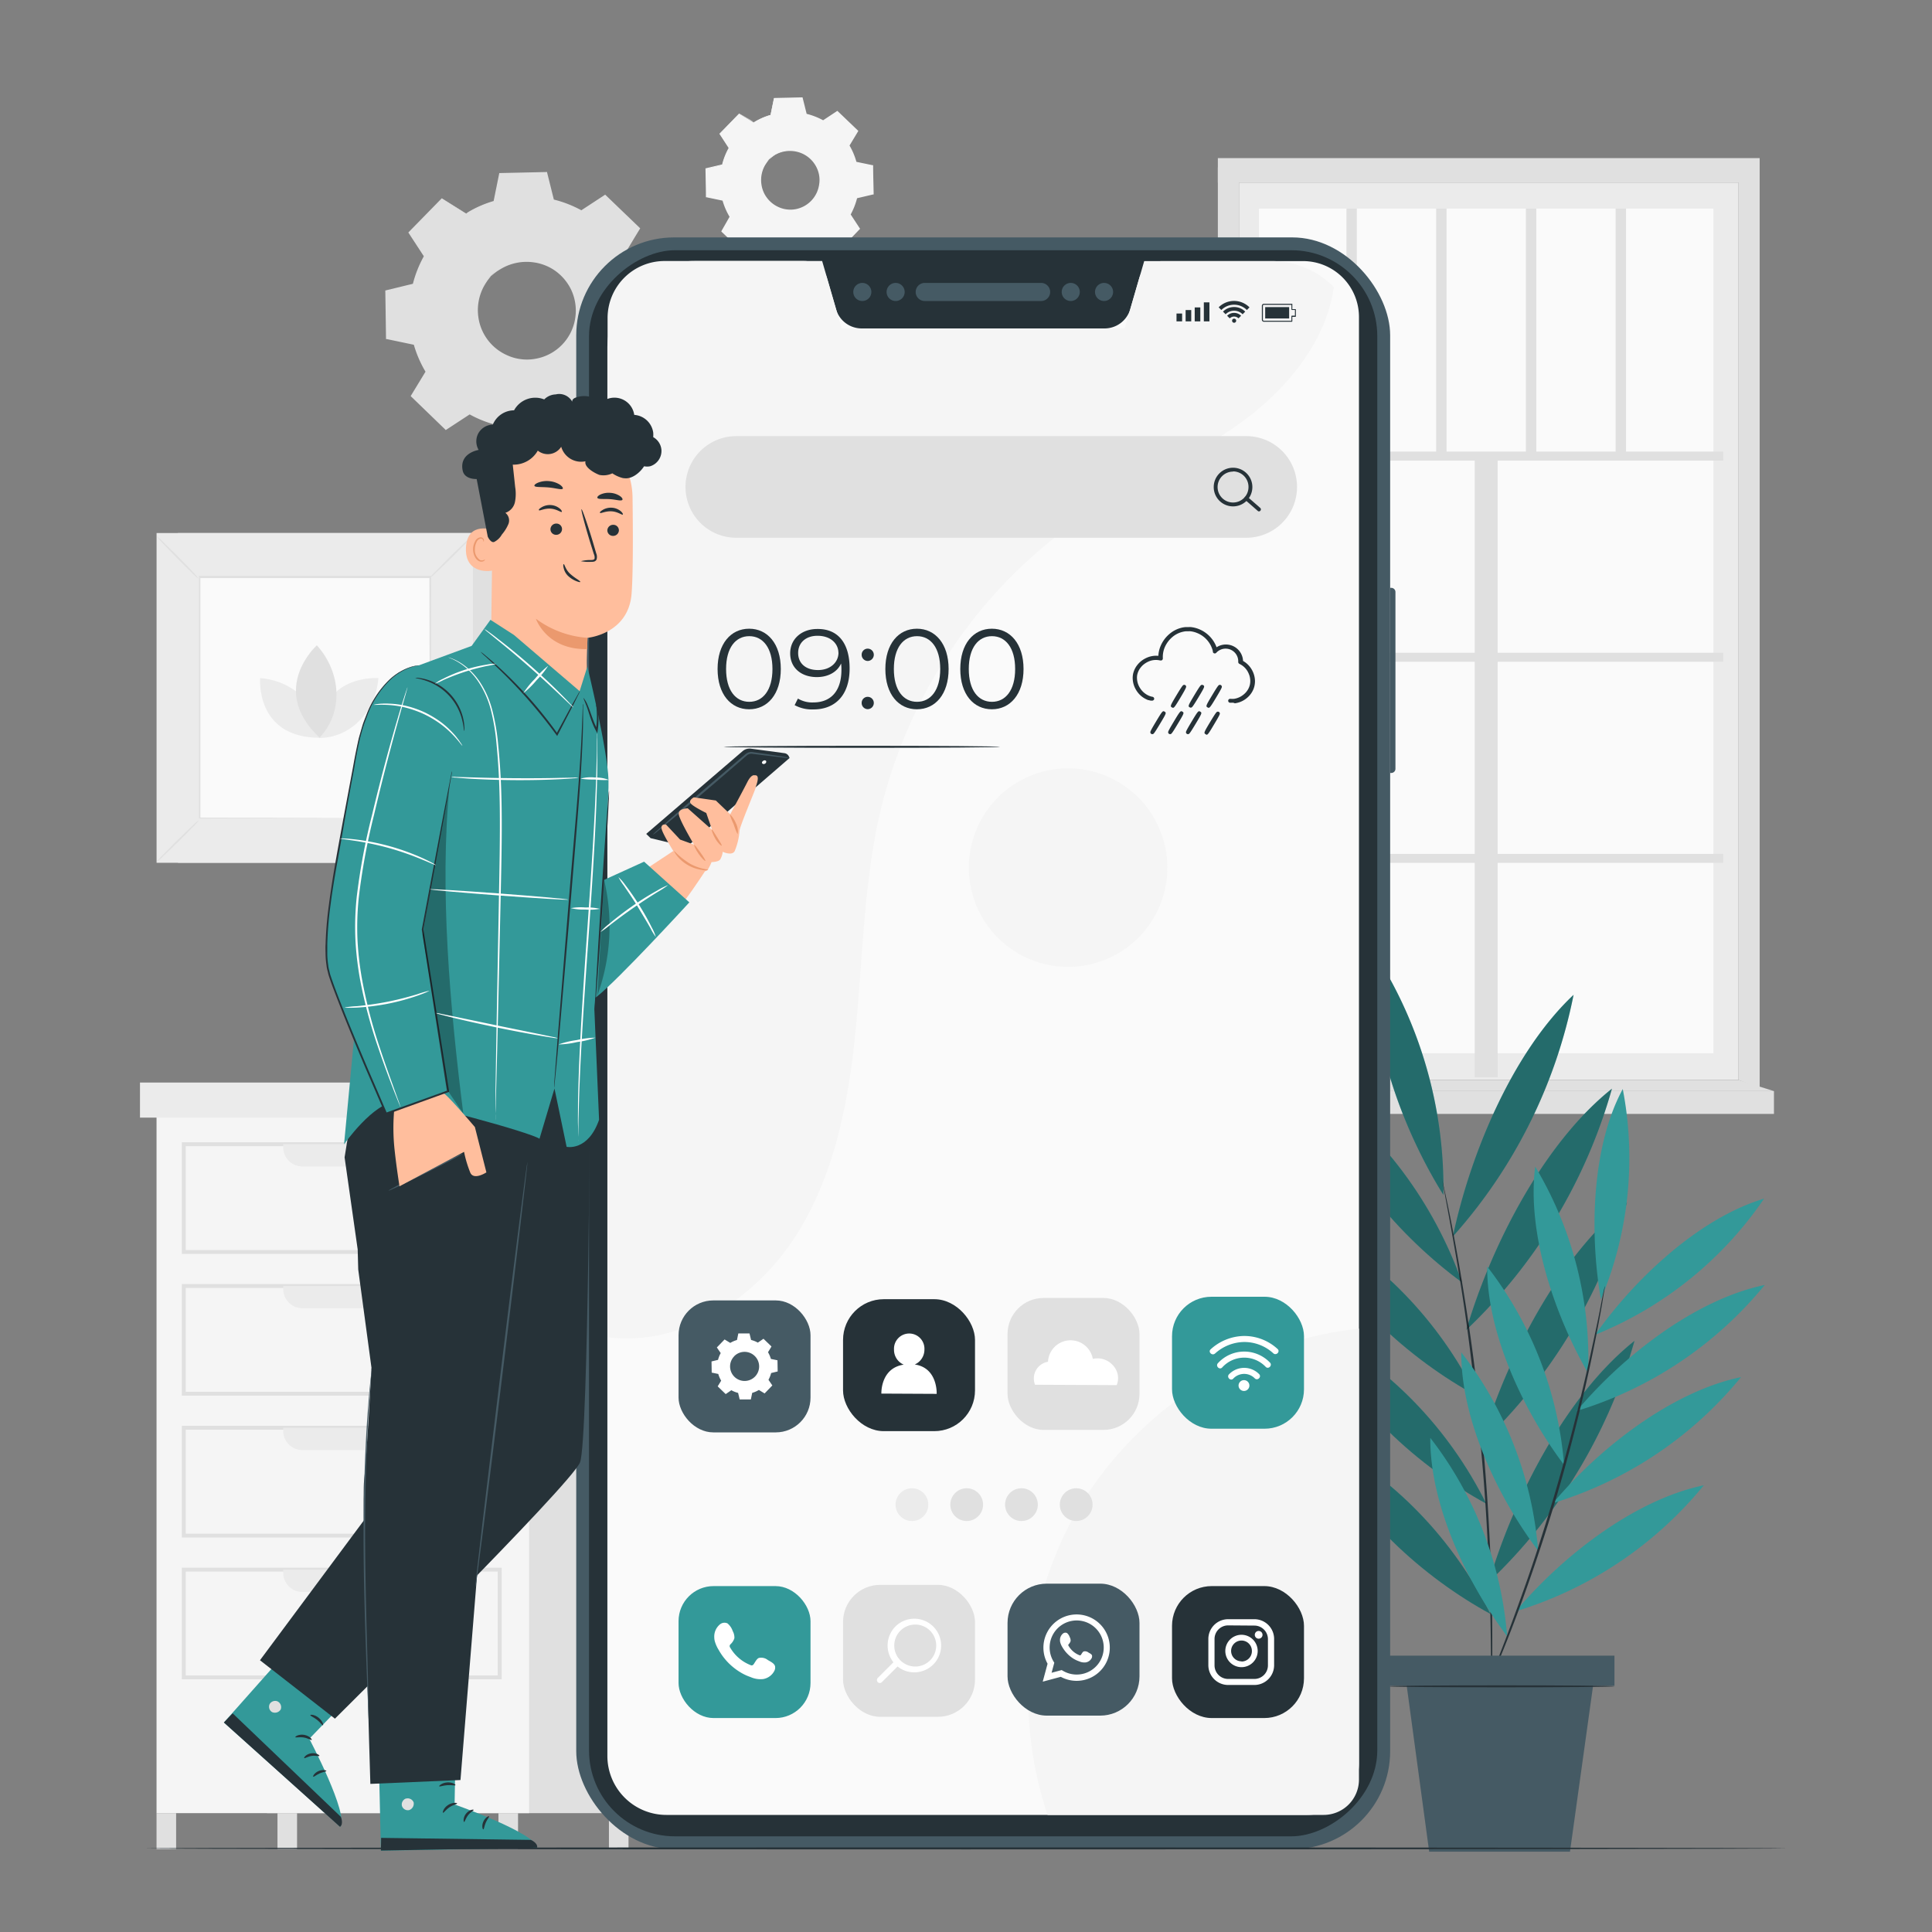 <svg xmlns="http://www.w3.org/2000/svg" viewBox="0 0 500 500"><rect x="0" y="0" width="500" height="500" fill="#808080" stroke="none"/><g id="freepik--background-complete--inject-13"><rect x="69.12" y="286.98" width="96.42" height="182.26" style="fill:#e0e0e0"></rect><rect x="40.51" y="286.98" width="96.42" height="182.26" style="fill:#f5f5f5"></rect><path d="M129.83,324.5H47.06V295.61h82.77Zm-81.75-1h80.73V296.62H48.08Z" style="fill:#e0e0e0"></path><path d="M73.3,296.11h31.41a0,0,0,0,1,0,0v.81a4.95,4.95,0,0,1-4.95,4.95H78.25a4.95,4.95,0,0,1-4.95-4.95v-.81A0,0,0,0,1,73.3,296.11Z" style="fill:#ebebeb"></path><path d="M129.83,361.2H47.06V332.3h82.77Zm-81.75-1h80.73V333.32H48.08Z" style="fill:#e0e0e0"></path><path d="M73.3,332.81h31.41a0,0,0,0,1,0,0v.81a4.95,4.95,0,0,1-4.95,4.95H78.25a4.95,4.95,0,0,1-4.95-4.95v-.81A0,0,0,0,1,73.3,332.81Z" style="fill:#ebebeb"></path><path d="M129.83,397.9H47.06V369h82.77Zm-81.75-1h80.73V370H48.08Z" style="fill:#e0e0e0"></path><path d="M73.3,369.51h31.41a0,0,0,0,1,0,0v.81a4.95,4.95,0,0,1-4.95,4.95H78.25a4.95,4.95,0,0,1-4.95-4.95v-.81A0,0,0,0,1,73.3,369.51Z" style="fill:#ebebeb"></path><path d="M129.83,434.6H47.06V405.7h82.77Zm-81.75-1h80.73V406.72H48.08Z" style="fill:#e0e0e0"></path><path d="M73.3,406.21h31.41a0,0,0,0,1,0,0V407A4.95,4.95,0,0,1,99.76,412H78.25A4.95,4.95,0,0,1,73.3,407v-.81A0,0,0,0,1,73.3,406.21Z" style="fill:#ebebeb"></path><rect x="36.23" y="280.16" width="104.73" height="9.08" style="fill:#ebebeb"></rect><rect x="140.96" y="280.16" width="31.49" height="9.08" style="fill:#e0e0e0"></rect><rect x="40.51" y="469.24" width="5.07" height="9.31" style="fill:#e0e0e0"></rect><rect x="71.81" y="469.24" width="5.07" height="9.31" style="fill:#e0e0e0"></rect><rect x="129" y="469.24" width="5.07" height="9.31" style="fill:#e0e0e0"></rect><rect x="157.59" y="469.24" width="5.07" height="9.31" style="fill:#e0e0e0"></rect><polygon points="129.78 255.92 139.54 280.89 133.47 280.86 128.61 265.52 129.78 255.92" style="fill:#e0e0e0"></polygon><polygon points="96.45 232.85 93.09 280.69 127.73 281.41 131.63 232.85 96.45 232.85" style="fill:#ebebeb"></polygon><polygon points="99.91 236.7 97.12 276.52 122.87 277.73 126.47 236.47 99.91 236.7" style="fill:#fafafa"></polygon><polygon points="105.56 242.33 103.47 270.32 117.68 270.32 120.19 242.33 105.56 242.33" style="fill:#e0e0e0"></polygon><rect x="320.65" y="47.25" width="129.28" height="232.25" style="fill:#ebebeb"></rect><rect x="325.81" y="53.99" width="117.62" height="218.59" style="fill:#fafafa"></rect><polygon points="455.4 281.59 449.93 279.5 449.93 43.31 455.4 43.31 455.4 281.59" style="fill:#e0e0e0"></polygon><rect x="325.81" y="116.87" width="120.17" height="2.33" style="fill:#e0e0e0"></rect><rect x="325.81" y="168.93" width="120.17" height="2.33" style="fill:#e0e0e0"></rect><rect x="325.81" y="220.98" width="120.17" height="2.33" style="fill:#e0e0e0"></rect><rect x="304.25" y="195.44" width="160.74" height="5.94" transform="translate(186.21 583.03) rotate(-90)" style="fill:#e0e0e0"></rect><rect x="348.46" y="53.99" width="2.69" height="64.05" style="fill:#e0e0e0"></rect><rect x="371.68" y="53.99" width="2.69" height="64.05" style="fill:#e0e0e0"></rect><rect x="394.9" y="53.99" width="2.69" height="64.05" style="fill:#e0e0e0"></rect><rect x="418.12" y="53.99" width="2.69" height="64.05" style="fill:#e0e0e0"></rect><rect x="315.18" y="43.31" width="5.47" height="237.62" style="fill:#e0e0e0"></rect><rect x="315.18" y="40.92" width="140.22" height="6.34" style="fill:#e0e0e0"></rect><rect x="311.3" y="282.38" width="147.8" height="5.9" style="fill:#e0e0e0"></rect><polygon points="449.93 279.5 459.1 282.38 311.3 282.38 320.65 279.5 449.93 279.5" style="fill:#e0e0e0"></polygon><path d="M120.63,55.28a29.46,29.46,0,0,1,7.23-3.14L129.35,45l12.1-.21,1.74,7.11a29.33,29.33,0,0,1,7.34,2.88l6.12-4,8.7,8.4-3.79,6.25a30.12,30.12,0,0,1,3.15,7.24l7.16,1.49.21,12.1L165,88a30.06,30.06,0,0,1-2.89,7.34l4,6.12-8.4,8.7-6.25-3.79a29.53,29.53,0,0,1-7.24,3.14l-1.49,7.17-12.1.21-1.74-7.11a29.63,29.63,0,0,1-7.34-2.88l-6.11,4-8.71-8.4,3.79-6.25A29.69,29.69,0,0,1,107.36,89l-7.16-1.49L100,75.39l7.11-1.74A29.51,29.51,0,0,1,110,66.31l-4-6.11,8.4-8.71,6.26,3.79Zm6.44,16.12a13,13,0,1,0,18.36-.32A13,13,0,0,0,127.07,71.4Z" style="fill:#e0e0e0"></path><path d="M127.07,71.4a9.73,9.73,0,0,1,2.42-2.12,13,13,0,0,1,8.47-2,13.12,13.12,0,0,1,5.76,2,13.3,13.3,0,0,1,4.65,5.24,13.42,13.42,0,0,1,1.26,7.64,13.24,13.24,0,0,1-11,11.35,12.23,12.23,0,0,1-4,.07A12.5,12.5,0,0,1,131,92.57a13.27,13.27,0,0,1-5.41-4.47,13.06,13.06,0,0,1-2.24-5.68,12.84,12.84,0,0,1,1.7-8.53,9.76,9.76,0,0,1,2-2.49c.08.06-.78.85-1.78,2.63a12.92,12.92,0,0,0-1.43,8.31,12.64,12.64,0,0,0,7.41,9.6,11.89,11.89,0,0,0,3.49,1,12,12,0,0,0,3.78-.08A12.57,12.57,0,0,0,148.9,82.11a12.7,12.7,0,0,0-1.14-7.24,12.88,12.88,0,0,0-4.38-5,12.7,12.7,0,0,0-5.48-2,13,13,0,0,0-8.26,1.72C127.9,70.58,127.14,71.47,127.07,71.4Z" style="fill:#e0e0e0"></path><path d="M120.62,55.28l-.4-.21-1.2-.7-4.71-2.78.15,0-8.36,8.76,0-.24,4,6.1.07.11-.06.12a29.29,29.29,0,0,0-2.84,7.29l0,.14-.14,0-7.1,1.76.2-.26c.07,3.81.16,7.85.24,12.1l-.23-.29,7.16,1.48.18,0,.05.18a29.66,29.66,0,0,0,3.13,7.15l.1.17-.1.16L107,102.64l0-.41,8.72,8.39-.43,0,6.11-4,.18-.12.18.11A29.44,29.44,0,0,0,129,109.4l.21.06.05.21c.55,2.22,1.15,4.65,1.75,7.1l-.36-.28,12.1-.21-.36.29,1.49-7.16,0-.22.21-.06a29.91,29.91,0,0,0,7.14-3.1h0l.19-.11.19.11,6.25,3.79-.46.06,8.41-8.7,0,.46-4-6.12-.12-.19.11-.19a29.59,29.59,0,0,0,2.86-7.25l.05-.21.21,0,7.1-1.74-.27.35q-.09-6.2-.2-12.09l.28.32L164.64,73l-.2,0-.05-.19a29.65,29.65,0,0,0-3.1-7.16l-.1-.17.1-.16c1.3-2.15,2.56-4.22,3.8-6.25l0,.38L156.45,51l.35,0-6.12,4-.14.09L150.4,55a29.22,29.22,0,0,0-7.27-2.89l-.14,0,0-.15c-.62-2.58-1.18-4.91-1.71-7.1l.21.16-12.1.16.16-.13c-.61,2.86-1.11,5.2-1.53,7.15l0,.07-.07,0a30.88,30.88,0,0,0-5.53,2.13l-1.3.68-.44.22L121,55c.27-.17.69-.43,1.27-.74A28.79,28.79,0,0,1,127.83,52l-.09.09c.4-2,.87-4.31,1.45-7.17l0-.13h.14l12.1-.27h.17l0,.17c.55,2.2,1.13,4.52,1.77,7.1l-.18-.18a30,30,0,0,1,7.41,2.89h-.27l6.1-4,.19-.13.16.16,8.73,8.39.17.17-.12.21c-1.23,2-2.49,4.11-3.78,6.26v-.33A30.17,30.17,0,0,1,165,72.55l-.26-.24,7.17,1.48.26.06v.27q.1,5.91.22,12.1v.28l-.28.07-7.1,1.75.26-.26a29.8,29.8,0,0,1-2.91,7.43l0-.38,4,6.11.16.25-.2.21-8.4,8.71-.21.21-.25-.15-6.25-3.79h.37a29.89,29.89,0,0,1-7.32,3.18l.27-.28c-.52,2.46-1,4.9-1.5,7.16L143,117h-.29l-12.1.2h-.29l-.07-.29c-.6-2.45-1.19-4.88-1.74-7.1l.27.26a29.76,29.76,0,0,1-7.43-2.93h.37l-6.12,4-.24.16-.19-.2-8.7-8.41-.19-.19.14-.22,3.8-6.25v.33a29.84,29.84,0,0,1-3.17-7.31l.23.21-7.15-1.5-.23,0V87.5q-.09-6.37-.18-12.1v-.22l.2-.05L107,73.41l-.18.18a29.63,29.63,0,0,1,2.94-7.39v.23l-4-6.13-.08-.13.1-.11,8.46-8.65.06-.07.08,0L119,54.25l1.18.76A3.22,3.22,0,0,1,120.62,55.28Z" style="fill:#e0e0e0"></path><path d="M195.09,31.64a17.44,17.44,0,0,1,4.33-1.88l.89-4.29,7.25-.13,1,4.25A17.76,17.76,0,0,1,213,31.32l3.66-2.4,5.21,5L219.6,37.7A18,18,0,0,1,221.48,42l4.28.89.13,7.24-4.25,1.05a17.67,17.67,0,0,1-1.73,4.39l2.4,3.66-5,5.21-3.74-2.27a17.35,17.35,0,0,1-4.34,1.88l-.89,4.29-7.24.13-1-4.25a18,18,0,0,1-4.4-1.73L192,64.92l-5.21-5L189,56.14a17.65,17.65,0,0,1-1.88-4.33l-4.29-.89-.12-7.24,4.25-1a17.67,17.67,0,0,1,1.73-4.39l-2.4-3.66,5-5.21,3.74,2.27ZM199,41.29a7.77,7.77,0,1,0,11-.2A7.76,7.76,0,0,0,199,41.29Z" style="fill:#f5f5f5"></path><path d="M199,41.29A5.78,5.78,0,0,1,200.4,40a7.72,7.72,0,0,1,5.07-1.2A7.82,7.82,0,0,1,208.91,40a8,8,0,0,1,2.79,3.14,7.64,7.64,0,0,1,.71,2.18,7.36,7.36,0,0,1,0,2.39,8,8,0,0,1-6.56,6.8,7.68,7.68,0,0,1-2.39,0,7.41,7.41,0,0,1-2.21-.63,7.94,7.94,0,0,1-4.58-6.08,7.78,7.78,0,0,1,1-5.1A5.7,5.7,0,0,1,199,41.29a18.14,18.14,0,0,0-1.07,1.57,7.78,7.78,0,0,0-.85,5,7.47,7.47,0,0,0,1.33,3.23,7.6,7.6,0,0,0,3.1,2.51,7.06,7.06,0,0,0,2.09.59,7.22,7.22,0,0,0,2.27-.05A7.56,7.56,0,0,0,212,47.7a7.19,7.19,0,0,0,0-2.27,7.26,7.26,0,0,0-.66-2.07,7.59,7.59,0,0,0-5.9-4.23,7.76,7.76,0,0,0-4.94,1A19.07,19.07,0,0,0,199,41.29Z" style="fill:#f5f5f5"></path><path d="M195.09,31.64l-.24-.13-.72-.41-2.82-1.67h.09l-5,5.24v-.14l2.42,3.65,0,.06,0,.07a17.76,17.76,0,0,0-1.7,4.37l0,.08-.09,0-4.25,1,.12-.16q.08,3.42.15,7.25l-.14-.17,4.29.88.11,0,0,.11A17.16,17.16,0,0,0,189.2,56l.06.1-.06.1c-.71,1.16-1.48,2.44-2.27,3.75l0-.25,5.22,5-.26,0,3.66-2.4.1-.07.12.06A17.86,17.86,0,0,0,200.08,64l.13,0,0,.12c.32,1.34.68,2.79,1,4.26l-.21-.17,7.24-.13-.21.18c.28-1.36.58-2.82.89-4.29l0-.13.13,0A17.43,17.43,0,0,0,213.42,62h0l.12-.07.11.07,3.74,2.27-.27,0,5-5.21,0,.27-2.39-3.66-.07-.11.06-.12a17.36,17.36,0,0,0,1.71-4.34l0-.12.13,0,4.25-1-.16.21c0-2.48-.08-4.89-.12-7.25l.16.2-4.28-.9-.12,0,0-.12a17.67,17.67,0,0,0-1.86-4.28l-.06-.1.06-.1,2.28-3.74,0,.23-5.2-5,.21,0-3.67,2.39-.08.05-.08-.05a17.63,17.63,0,0,0-4.36-1.72l-.08,0,0-.08c-.38-1.55-.71-2.94-1-4.26l.13.1-7.24.1.09-.08c-.37,1.71-.67,3.11-.92,4.28v0h0a18.19,18.19,0,0,0-3.31,1.28l-.78.41-.26.13a1.19,1.19,0,0,1,.24-.17c.17-.1.42-.25.77-.44a16.75,16.75,0,0,1,3.3-1.34l-.05,0c.24-1.17.52-2.58.87-4.29v-.08h.08l7.24-.16h.11l0,.1c.33,1.31.68,2.7,1.06,4.25l-.11-.11a18.18,18.18,0,0,1,4.44,1.73h-.16l3.65-2.41.11-.07.1.09,5.22,5,.11.1-.08.13-2.26,3.75v-.2A17.88,17.88,0,0,1,221.67,42l-.15-.14,4.29.89.16,0v.17c0,2.35.09,4.77.13,7.24v.17l-.17,0-4.25,1,.16-.15a18.15,18.15,0,0,1-1.75,4.45v-.23l2.4,3.66.1.15-.12.12-5,5.22-.12.12-.16-.09-3.74-2.27h.23a18.41,18.41,0,0,1-4.38,1.9l.15-.17c-.3,1.47-.61,2.93-.89,4.29l0,.17h-.17l-7.25.13h-.17l0-.17c-.36-1.47-.72-2.92-1-4.25l.16.15a18,18,0,0,1-4.45-1.75h.22l-3.66,2.4-.14.09-.12-.11-5.21-5-.11-.11.08-.14L188.87,56v.2a17.69,17.69,0,0,1-1.9-4.38l.14.13-4.28-.9-.14,0v-.14c0-2.54-.08-5-.11-7.24v-.13l.13,0,4.25-1-.1.11a17.5,17.5,0,0,1,1.75-4.42v.13c-.86-1.32-1.66-2.56-2.39-3.67l-.05-.07.07-.07,5.06-5.18,0,0,0,0L194.14,31l.71.45A2,2,0,0,1,195.09,31.64Z" style="fill:#f5f5f5"></path><rect x="46.06" y="137.95" width="81.86" height="85.34" style="fill:#e0e0e0"></rect><rect x="40.52" y="137.95" width="81.86" height="85.34" style="fill:#ebebeb"></rect><rect x="51.52" y="149.42" width="59.86" height="62.39" style="fill:#fafafa"></rect><path d="M51.52,212.23a11.32,11.32,0,0,1-1.49,1.7c-1,1-2.31,2.36-3.82,3.84s-2.88,2.81-3.9,3.76A11,11,0,0,1,40.6,223a11,11,0,0,1,1.49-1.69c1-1,2.31-2.37,3.82-3.86s2.89-2.81,3.91-3.76A11.15,11.15,0,0,1,51.52,212.23Z" style="fill:#e0e0e0"></path><path d="M111.38,212.08a11,11,0,0,1,1.69,1.49c1,1,2.37,2.31,3.85,3.82s2.81,2.88,3.76,3.9a11,11,0,0,1,1.46,1.71,11,11,0,0,1-1.69-1.49c-1-1-2.37-2.31-3.86-3.82s-2.81-2.89-3.76-3.91A11.15,11.15,0,0,1,111.38,212.08Z" style="fill:#e0e0e0"></path><path d="M111.22,149.59a10.76,10.76,0,0,1,1.49-1.7c1-1,2.31-2.36,3.81-3.85s2.89-2.81,3.91-3.75a10.32,10.32,0,0,1,1.71-1.46,11.61,11.61,0,0,1-1.49,1.69c-1,1-2.31,2.37-3.82,3.85s-2.9,2.82-3.91,3.76A11.69,11.69,0,0,1,111.22,149.59Z" style="fill:#e0e0e0"></path><path d="M51.36,149.74a11.1,11.1,0,0,1-1.7-1.5c-1-1-2.36-2.3-3.84-3.81s-2.81-2.89-3.76-3.9a12.21,12.21,0,0,1-1.46-1.71,10.36,10.36,0,0,1,1.69,1.49c1,1,2.37,2.31,3.86,3.82S49,147,49.9,148A10.4,10.4,0,0,1,51.36,149.74Z" style="fill:#e0e0e0"></path><path d="M111.22,211.81s0-.1,0-.3,0-.49,0-.87c0-.77,0-1.9,0-3.36,0-2.95,0-7.25,0-12.71,0-10.93-.06-26.5-.1-45.15l.2.2-59.69,0h0l.23-.23c0,22.9,0,44.33,0,62.39l-.2-.19,43.24.1,12.13.05,3.21,0h1.12l-.27,0h-.81l-3.17,0-12.09,0-43.36.1h-.19v-.2c0-18.06,0-39.49,0-62.39v-.22h.23l59.69,0h.19v.2c0,18.7-.07,34.32-.1,45.27,0,5.45,0,9.73,0,12.67,0,1.45,0,2.56,0,3.33,0,.36,0,.64,0,.85S111.22,211.81,111.22,211.81Z" style="fill:#e0e0e0"></path><path d="M67.32,175.49S66,190.94,82.77,190.94C82.77,182.69,76,176.18,67.32,175.49Z" style="fill:#ebebeb"></path><path d="M97.93,175.5S82.49,174.22,82.49,191C90.73,191,97.24,184.14,97.93,175.5Z" style="fill:#ebebeb"></path><path d="M82,167s-12.62,11.33.69,23.9C88.91,184.38,88.38,174.09,82,167Z" style="fill:#e0e0e0"></path></g><g id="freepik--Plant--inject-13"><path d="M385.74,417.69c-17-9.21-36.19-26-43.64-45,18.42,9.5,33.94,25.51,43.64,45" style="fill:#339999"></path><path d="M384.63,389.13c-17-9.22-36.19-26-43.65-45,18.43,9.5,33.95,25.51,43.65,45" style="fill:#339999"></path><path d="M382.09,361.2c-17-9.21-36.2-26-43.65-45,18.42,9.51,33.95,25.52,43.65,45" style="fill:#339999"></path><path d="M378.36,331.87c-15.81-11.52-32.82-30.82-38-50.75,17.15,12,30.65,30.05,38,50.75" style="fill:#339999"></path><path d="M373.55,309.24c-10.7-17.11-19.83-41.94-17.74-62.51a112.62,112.62,0,0,1,17.74,62.51" style="fill:#339999"></path><path d="M376,320c4.5-21.35,15.46-47.7,31.24-62.54A132.49,132.49,0,0,1,376,320" style="fill:#339999"></path><path d="M379.49,344.17c6.44-21.85,20-48.33,37.68-62.42a137.58,137.58,0,0,1-37.68,62.42" style="fill:#339999"></path><path d="M383.36,373.58c6.45-21.84,20-48.33,37.69-62.41a137.51,137.51,0,0,1-37.69,62.41" style="fill:#339999"></path><path d="M385.31,409.43c6.45-21.85,20-48.33,37.69-62.41a137.62,137.62,0,0,1-37.69,62.41" style="fill:#339999"></path><path d="M373.12,304.94s.05.11.11.34.14.61.24,1l.87,4c.75,3.44,1.74,8.45,2.85,14.65s2.32,13.62,3.49,21.88,2.22,17.36,3.11,26.94,1.46,18.74,1.85,27.06.54,15.84.56,22.15,0,11.4-.13,14.93c-.05,1.72-.09,3.08-.13,4.06,0,.43,0,.77-.05,1.05a1.26,1.26,0,0,1,0,.36,1.65,1.65,0,0,1,0-.36c0-.28,0-.63,0-1.06v-4.05c0-3.53,0-8.63-.09-14.93s-.32-13.79-.71-22.11-1-17.46-1.9-27-2-18.66-3.06-26.92-2.26-15.66-3.33-21.87-2-11.23-2.64-14.69c-.31-1.69-.56-3-.73-4l-.18-1A2.47,2.47,0,0,1,373.12,304.94Z" style="fill:#263238"></path><g style="opacity:0.3"><path d="M385.74,417.69c-17-9.21-36.19-26-43.64-45,18.42,9.5,33.94,25.51,43.64,45"></path></g><g style="opacity:0.3"><path d="M384.63,389.13c-17-9.22-36.19-26-43.65-45,18.43,9.5,33.95,25.51,43.65,45"></path></g><g style="opacity:0.3"><path d="M382.09,361.2c-17-9.21-36.2-26-43.65-45,18.42,9.51,33.95,25.52,43.65,45"></path></g><g style="opacity:0.3"><path d="M378.36,331.87c-15.81-11.52-32.82-30.82-38-50.75,17.15,12,30.65,30.05,38,50.75"></path></g><g style="opacity:0.3"><path d="M373.55,309.24c-10.7-17.11-19.83-41.94-17.74-62.51a112.62,112.62,0,0,1,17.74,62.51"></path></g><g style="opacity:0.3"><path d="M376,320c4.5-21.35,15.46-47.7,31.24-62.54A132.49,132.49,0,0,1,376,320"></path></g><g style="opacity:0.3"><path d="M379.49,344.17c6.44-21.85,20-48.33,37.68-62.42a137.58,137.58,0,0,1-37.68,62.42"></path></g><g style="opacity:0.3"><path d="M383.36,373.58c6.45-21.84,20-48.33,37.69-62.41a137.51,137.51,0,0,1-37.69,62.41"></path></g><g style="opacity:0.3"><path d="M385.31,409.43c6.45-21.85,20-48.33,37.69-62.41a137.62,137.62,0,0,1-37.69,62.41"></path></g><path d="M390.05,423.46c-10.37-13.69-20-33.95-19.89-51.34a96.24,96.24,0,0,1,19.89,51.34" style="fill:#339999"></path><path d="M398.07,401.32c-10.37-13.69-20-33.95-19.89-51.34a96.31,96.31,0,0,1,19.89,51.34" style="fill:#339999"></path><path d="M404.78,379.11c-10.37-13.69-20-33.95-19.9-51.34a96.32,96.32,0,0,1,19.9,51.34" style="fill:#339999"></path><path d="M411,355.37c-8.69-15-15.9-36.31-13.69-53.46A96.89,96.89,0,0,1,411,355.37" style="fill:#339999"></path><path d="M414.31,336.29c-3-17.2-2.36-39.65,5.66-54.45a94.63,94.63,0,0,1-5.66,54.45" style="fill:#339999"></path><path d="M412.84,345.43C423,331,439.68,315.27,456.55,310.2a96.69,96.69,0,0,1-43.71,35.23" style="fill:#339999"></path><path d="M408.06,365.15c11.79-14.06,30.57-28.84,48.66-32.6a100.62,100.62,0,0,1-48.66,32.6" style="fill:#339999"></path><path d="M401.92,389c11.79-14.06,30.58-28.85,48.67-32.61A100.71,100.71,0,0,1,401.92,389" style="fill:#339999"></path><path d="M392.28,417c11.8-14.07,30.58-28.85,48.67-32.61A100.69,100.69,0,0,1,392.28,417" style="fill:#339999"></path><path d="M415.31,332.85s0,.11,0,.3-.07.52-.12.87c-.14.81-.32,1.91-.55,3.31-.48,2.88-1.26,7-2.31,12.14-2.09,10.23-5.41,24.28-10,39.53-2.31,7.63-4.7,14.84-7,21.35s-4.52,12.31-6.49,17.14-3.59,8.74-4.79,11.4L382.67,442l-.37.79c-.09.18-.14.27-.15.26a1,1,0,0,1,.09-.28c.08-.22.19-.49.31-.82.31-.76.74-1.8,1.27-3.11,1.12-2.69,2.7-6.61,4.6-11.46s4.05-10.68,6.35-17.18,4.62-13.72,6.92-21.33c4.58-15.24,8-29.25,10.17-39.44,1.11-5.1,2-9.23,2.51-12.09.28-1.39.5-2.49.67-3.3.07-.34.14-.62.19-.85A1.09,1.09,0,0,1,415.31,332.85Z" style="fill:#263238"></path><polygon points="406.31 479.21 369.87 479.21 363.07 428.99 413.3 428.99 406.31 479.21" style="fill:#455a64"></polygon><rect x="358.56" y="428.48" width="59.26" height="7.81" style="fill:#455a64"></rect><path d="M417.81,436.42c0,.14-13.11.26-29.29.26s-29.29-.12-29.29-.26,13.12-.26,29.29-.26S417.81,436.27,417.81,436.42Z" style="fill:#263238"></path></g><g id="freepik--Device--inject-13"><rect x="149.13" y="61.44" width="210.64" height="417.11" rx="25.34" style="fill:#455a64"></rect><rect x="49.21" y="168" width="410.48" height="204" rx="22.23" transform="translate(524.44 15.55) rotate(90)" style="fill:#263238"></rect><path d="M239.32,77.9a2.34,2.34,0,0,1,0-4.68h30.12a2.34,2.34,0,1,1,0,4.68Z" style="fill:#455a64"></path><path d="M223.17,77.9a2.34,2.34,0,1,1,2.34-2.34A2.35,2.35,0,0,1,223.17,77.9Z" style="fill:#455a64"></path><path d="M231.79,77.9a2.34,2.34,0,1,1,2.34-2.34A2.34,2.34,0,0,1,231.79,77.9Z" style="fill:#455a64"></path><path d="M285.73,77.9a2.34,2.34,0,1,1,2.34-2.34A2.35,2.35,0,0,1,285.73,77.9Z" style="fill:#455a64"></path><path d="M277.11,77.9a2.34,2.34,0,1,1,2.34-2.34A2.35,2.35,0,0,1,277.11,77.9Z" style="fill:#455a64"></path><path d="M337.23,67.57H300.76A6.17,6.17,0,0,0,294.83,72l-2.32,8a6.93,6.93,0,0,1-6.65,5H223a6.93,6.93,0,0,1-6.65-5l-2.32-8a6.19,6.19,0,0,0-5.94-4.46H179.77a22.58,22.58,0,0,0-22.58,22.58V454.44a15.26,15.26,0,0,0,15.26,15.26H338.3a13.4,13.4,0,0,0,13.4-13.4V82A14.47,14.47,0,0,0,337.23,67.57Z" style="fill:#fafafa"></path><path d="M345.19,74.3a22.52,22.52,0,0,0-16.07-6.73h-33L291.06,85H217.84l-5.07-17.45H172a14.76,14.76,0,0,0-14.76,14.76V346.09l.58.07c19,2.06,37.4-9.86,47.81-25.84S219.66,284.94,221.5,266s2.06-38.23,6.52-56.78a128.57,128.57,0,0,1,54-76.66c13.23-8.64,28-14.81,40.65-24.33C333.78,99.81,343.33,87.82,345.19,74.3Z" style="fill:#f5f5f5"></path><path d="M351.7,460.55V343.84a97.06,97.06,0,0,0-73,47.24c-13.57,23.51-16.26,52.94-7.59,78.62h71.46A9.15,9.15,0,0,0,351.7,460.55Z" style="fill:#f5f5f5"></path><path d="M360.83,152.1h.31a0,0,0,0,1,0,0V200a0,0,0,0,1,0,0h-.31a1.07,1.07,0,0,1-1.07-1.07V153.17A1.07,1.07,0,0,1,360.83,152.1Z" transform="translate(720.9 352.14) rotate(180)" style="fill:#455a64"></path><path d="M148.76,181.64h.37a0,0,0,0,1,0,0V212a0,0,0,0,1,0,0h-.37a1.07,1.07,0,0,1-1.07-1.07V182.71A1.07,1.07,0,0,1,148.76,181.64Z" style="fill:#455a64"></path><path d="M148.76,142h.37a0,0,0,0,1,0,0v30.35a0,0,0,0,1,0,0h-.37a1.07,1.07,0,0,1-1.07-1.07V143.06A1.07,1.07,0,0,1,148.76,142Z" style="fill:#455a64"></path><path d="M148.84,112.23h.29a0,0,0,0,1,0,0v14.11a0,0,0,0,1,0,0h-.29a.95.95,0,0,1-.95-.95V113.17A.95.95,0,0,1,148.84,112.23Z" style="fill:#455a64"></path><rect x="304.48" y="81.14" width="1.45" height="2.03" style="fill:#263238"></rect><rect x="306.84" y="80.24" width="1.45" height="2.93" style="fill:#263238"></rect><rect x="309.19" y="79.56" width="1.45" height="3.61" style="fill:#263238"></rect><rect x="311.55" y="78.25" width="1.45" height="4.92" style="fill:#263238"></rect><path d="M334.35,83.27h-7.26a.52.52,0,0,1-.52-.52V79.14a.52.52,0,0,1,.51-.52h7.27a.18.18,0,0,1,.1,0,.17.17,0,0,1,0,.1V80h.78a.13.13,0,0,1,.14.13v1.74a.13.13,0,0,1-.14.13h-.78v1.19A.13.13,0,0,1,334.35,83.27Zm-.13-4.38h-7.14a.24.24,0,0,0-.24.25v3.61a.26.26,0,0,0,.25.26h7.13V81.82a.13.13,0,0,1,.13-.13h.78V80.21h-.78a.13.13,0,0,1-.13-.13Z" style="fill:#263238"></path><polygon points="327.43 82.42 327.43 79.48 333.63 79.48 333.63 80.81 333.63 81.09 333.63 82.42 327.43 82.42" style="fill:#263238"></polygon><path d="M319.92,83a.53.53,0,0,0-.53-.53.52.52,0,0,0-.53.53.53.53,0,0,0,.53.53A.53.53,0,0,0,319.92,83Z" style="fill:#263238"></path><path d="M317.58,81.72l.67.67a1.61,1.61,0,0,1,2.27,0l.68-.67a2.55,2.55,0,0,0-1.81-.75A2.51,2.51,0,0,0,317.58,81.72Z" style="fill:#263238"></path><path d="M319.39,79.46a4,4,0,0,0-2.88,1.19l.68.68a3.07,3.07,0,0,1,2.2-.92,3.11,3.11,0,0,1,2.2.92l.67-.68A4,4,0,0,0,319.39,79.46Z" style="fill:#263238"></path><path d="M315.41,79.55l.67.68a4.67,4.67,0,0,1,6.61,0l.68-.68a5.63,5.63,0,0,0-8,0Z" style="fill:#263238"></path><circle cx="276.43" cy="224.56" r="25.69" transform="translate(-35.73 396.01) rotate(-67.87)" style="fill:#f5f5f5"></circle><path d="M185.71,173.14c0-6.53,3.42-10.43,8.17-10.43s8.19,3.9,8.19,10.43-3.45,10.42-8.19,10.42S185.71,179.67,185.71,173.14Zm14.2,0c0-5.48-2.46-8.5-6-8.5s-6,3-6,8.5,2.46,8.49,6,8.49S199.91,178.61,199.91,173.14Z" style="fill:#263238"></path><path d="M219.88,173c0,7-3.81,10.6-9.37,10.6a9.4,9.4,0,0,1-4.86-1.11l.85-1.7a7.2,7.2,0,0,0,4,1c4.42,0,7.26-2.84,7.26-8.41,0-.47,0-1.05-.09-1.67-1,2.26-3.42,3.52-6.26,3.52-4.07,0-6.91-2.4-6.91-6.15s3-6.3,7-6.3C216.92,162.71,219.88,166.49,219.88,173Zm-2.9-4.07c0-2.25-1.87-4.39-5.42-4.39-2.95,0-5,1.73-5,4.45s2,4.42,5.15,4.42S217,171.44,217,168.89Z" style="fill:#263238"></path><path d="M223,169.45a1.55,1.55,0,0,1,1.56-1.58,1.58,1.58,0,0,1,1.58,1.58,1.61,1.61,0,0,1-1.58,1.61A1.59,1.59,0,0,1,223,169.45Zm0,12.47a1.55,1.55,0,0,1,1.56-1.58,1.58,1.58,0,0,1,1.58,1.58,1.6,1.6,0,0,1-1.58,1.61A1.58,1.58,0,0,1,223,181.92Z" style="fill:#263238"></path><path d="M229.13,173.14c0-6.53,3.43-10.43,8.17-10.43s8.2,3.9,8.2,10.43-3.45,10.42-8.2,10.42S229.13,179.67,229.13,173.14Zm14.2,0c0-5.48-2.46-8.5-6-8.5s-6,3-6,8.5,2.46,8.49,6,8.49S243.33,178.61,243.33,173.14Z" style="fill:#263238"></path><path d="M248.52,173.14c0-6.53,3.42-10.43,8.17-10.43s8.2,3.9,8.2,10.43-3.46,10.42-8.2,10.42S248.52,179.67,248.52,173.14Zm14.2,0c0-5.48-2.46-8.5-6-8.5s-6,3-6,8.5,2.46,8.49,6,8.49S262.72,178.61,262.72,173.14Z" style="fill:#263238"></path><path d="M322.54,139.17h-132A13.13,13.13,0,0,1,177.41,126h0a13.13,13.13,0,0,1,13.13-13.13h132A13.13,13.13,0,0,1,335.67,126h0A13.13,13.13,0,0,1,322.54,139.17Z" style="fill:#e0e0e0"></path><path d="M319.11,131.05a5,5,0,1,1,5-5A5,5,0,0,1,319.11,131.05Zm0-9a4,4,0,1,0,4,4A4,4,0,0,0,319.11,122Z" style="fill:#263238"></path><path d="M325.84,132.35a.46.46,0,0,1-.33-.13l-3.3-2.88a.5.5,0,0,1,.66-.75l3.3,2.88a.5.5,0,0,1,0,.71A.5.5,0,0,1,325.84,132.35Z" style="fill:#263238"></path><path d="M318.35,181.32a7.64,7.64,0,0,0,1.06,0,5.49,5.49,0,0,0,2.71-1.18,5.26,5.26,0,0,0,1.36-1.62,4.76,4.76,0,0,0,.44-1.11,4.93,4.93,0,0,0,.15-1.28,5.47,5.47,0,0,0-.2-1.37,6.55,6.55,0,0,0-.58-1.34,5.24,5.24,0,0,0-2.29-2.09l-.05,0v-.05a3.89,3.89,0,0,0-2.1-3.54,3.84,3.84,0,0,0-4.35.73l-.13.12,0-.17a7.29,7.29,0,0,0-4.47-5.12,6.77,6.77,0,0,0-1.81-.45,2.38,2.38,0,0,0-.46,0h-.46a6.62,6.62,0,0,0-4.09,1.63,7.92,7.92,0,0,0-2,2.7,6.88,6.88,0,0,0-.59,3.12v.12l-.11,0a5.27,5.27,0,0,0-3.52.42,6.17,6.17,0,0,0-1.39.94,5.85,5.85,0,0,0-1,1.23,5.38,5.38,0,0,0-.55,1.38,4.71,4.71,0,0,0-.1,1.39,5.38,5.38,0,0,0,.73,2.34A5.64,5.64,0,0,0,297,180.3a7.15,7.15,0,0,0,1.17.38h-.08l-.23,0a2,2,0,0,1-.38-.1,4,4,0,0,1-.51-.18,5.64,5.64,0,0,1-2.58-2.33,5.58,5.58,0,0,1-.77-2.38,4.67,4.67,0,0,1,.66-2.85,5.58,5.58,0,0,1,1-1.27,6.58,6.58,0,0,1,1.43-1,5.4,5.4,0,0,1,3.63-.44l-.11.09a7.09,7.09,0,0,1,.6-3.2,8.13,8.13,0,0,1,2.08-2.78,7.07,7.07,0,0,1,3.28-1.57,7.16,7.16,0,0,1,.93-.11h.48a3.71,3.71,0,0,1,.47,0,7.06,7.06,0,0,1,1.86.47,7.46,7.46,0,0,1,4.59,5.26l-.16-.05a3.95,3.95,0,0,1,6.75,3l-.05-.08a5.31,5.31,0,0,1,2.35,2.16,6.59,6.59,0,0,1,.59,1.38,5.77,5.77,0,0,1,.2,1.4,5.68,5.68,0,0,1-.16,1.32,5.05,5.05,0,0,1-.47,1.14,5.54,5.54,0,0,1-4.16,2.79,4.78,4.78,0,0,1-.8,0Z" style="fill:#263238"></path><path d="M318.86,181.86l-.29,0-.29,0a.5.5,0,0,1-.4-.35A.5.5,0,0,1,318,181a.57.57,0,0,1,.47-.14,6.66,6.66,0,0,0,.88,0,5,5,0,0,0,2.45-1.08,4.78,4.78,0,0,0,1.24-1.46,4.56,4.56,0,0,0,.4-1,4.49,4.49,0,0,0,.13-1.14,5.36,5.36,0,0,0-.18-1.23,6.09,6.09,0,0,0-.53-1.23,4.8,4.8,0,0,0-2.06-1.89.58.58,0,0,1-.35-.5,3.27,3.27,0,0,0-5.59-2.49l-.12.13a.51.51,0,0,1-.5.12.49.49,0,0,1-.35-.37l0-.18a6.78,6.78,0,0,0-4.16-4.75,6.36,6.36,0,0,0-1.67-.42,3.66,3.66,0,0,0-.42,0h-.67a3.85,3.85,0,0,0-.58.08,6.35,6.35,0,0,0-3,1.43,7.3,7.3,0,0,0-1.9,2.52,6.39,6.39,0,0,0-.55,2.89v.11a.53.53,0,0,1-.18.42.49.49,0,0,1-.44.1l-.11,0a4.72,4.72,0,0,0-3.18.38,5.74,5.74,0,0,0-1.28.86,5.57,5.57,0,0,0-.91,1.12,5,5,0,0,0-.5,1.24,4.05,4.05,0,0,0-.08,1.22,4.87,4.87,0,0,0,.66,2.13,5.18,5.18,0,0,0,2.29,2.13,4.44,4.44,0,0,0,1,.32.56.56,0,0,1,.42.26.53.53,0,0,1,.06.39.58.58,0,0,1-.65.35l-.24,0a2.6,2.6,0,0,1-.46-.12l-.12,0a2.2,2.2,0,0,1-.44-.17,6.07,6.07,0,0,1-2.79-2.52,6,6,0,0,1-.83-2.59,5.33,5.33,0,0,1,.09-1.56,6,6,0,0,1,.62-1.58,6.23,6.23,0,0,1,2.66-2.44,6,6,0,0,1,3.25-.61,7.42,7.42,0,0,1,.65-2.7,8.28,8.28,0,0,1,2.21-2.95,7.55,7.55,0,0,1,3.51-1.7,5.5,5.5,0,0,1,.75-.09l.23,0h.52a3.31,3.31,0,0,1,.55,0,7.66,7.66,0,0,1,2,.49,8.12,8.12,0,0,1,4.65,4.73,4.44,4.44,0,0,1,6.85,3.54,6,6,0,0,1,2.23,2.2,6.12,6.12,0,0,1,.86,3,6.12,6.12,0,0,1-.18,1.45,5.45,5.45,0,0,1-.52,1.28,5.84,5.84,0,0,1-1.53,1.77,5.91,5.91,0,0,1-3,1.26C319.25,181.84,319,181.86,318.86,181.86Z" style="fill:#263238"></path><path d="M306.49,177.74a20.58,20.58,0,0,1-1.39,2.5,23.46,23.46,0,0,1-1.55,2.4,19.64,19.64,0,0,1,1.38-2.5A21.3,21.3,0,0,1,306.49,177.74Z" style="fill:#263238"></path><path d="M303.58,183.18a.66.66,0,0,1-.29-.11c-.48-.29-.47-.38,1.21-3.19,1.53-2.54,1.65-2.57,1.86-2.63a.5.5,0,0,1,.38.06h0a.56.56,0,0,1,.23.31c0,.22.08.33-1.45,2.88C304.23,182.65,303.89,183.18,303.58,183.18Z" style="fill:#263238"></path><path d="M311.1,177.74a19,19,0,0,1-1.39,2.5,23.46,23.46,0,0,1-1.55,2.4,19.64,19.64,0,0,1,1.38-2.5A21.3,21.3,0,0,1,311.1,177.74Z" style="fill:#263238"></path><path d="M308.16,183.14a.5.5,0,0,1-.26-.08c-.48-.28-.47-.37,1.21-3.18,1.53-2.54,1.65-2.57,1.87-2.63a.5.5,0,0,1,.38.06h0c.47.29.47.38-1.22,3.19-1.53,2.54-1.65,2.57-1.86,2.62Z" style="fill:#263238"></path><path d="M315.71,177.74a19,19,0,0,1-1.39,2.5,23.46,23.46,0,0,1-1.55,2.4,19.64,19.64,0,0,1,1.38-2.5A21.3,21.3,0,0,1,315.71,177.74Z" style="fill:#263238"></path><path d="M312.8,183.18a.66.66,0,0,1-.29-.11c-.48-.29-.47-.38,1.22-3.19,1.52-2.54,1.64-2.57,1.86-2.63a.52.52,0,0,1,.38.06h0a.52.52,0,0,1,.23.31c.05.22.08.33-1.45,2.88C313.46,182.65,313.11,183.18,312.8,183.18Z" style="fill:#263238"></path><path d="M301.15,184.61a19.81,19.81,0,0,1-1.39,2.5,21.38,21.38,0,0,1-1.55,2.39A20.14,20.14,0,0,1,299.6,187,19.5,19.5,0,0,1,301.15,184.61Z" style="fill:#263238"></path><path d="M298.21,190a.48.48,0,0,1-.26-.07.52.52,0,0,1-.23-.31c-.05-.21-.08-.33,1.45-2.87,1.68-2.8,1.76-2.86,2.24-2.57h0c.47.29.47.38-1.22,3.18-1.53,2.55-1.64,2.58-1.86,2.63Z" style="fill:#263238"></path><path d="M305.76,184.61a42,42,0,0,1-2.94,4.89,20.14,20.14,0,0,1,1.39-2.49A21,21,0,0,1,305.76,184.61Z" style="fill:#263238"></path><path d="M302.82,190a.48.48,0,0,1-.26-.07.52.52,0,0,1-.23-.31c-.05-.21-.08-.33,1.45-2.87,1.68-2.81,1.76-2.86,2.24-2.57h0c.46.29.46.38-1.23,3.18-1.52,2.55-1.64,2.58-1.86,2.63Z" style="fill:#263238"></path><path d="M310.37,184.61a38.64,38.64,0,0,1-2.94,4.89,20.14,20.14,0,0,1,1.39-2.49A21,21,0,0,1,310.37,184.61Z" style="fill:#263238"></path><path d="M307.43,190a.48.48,0,0,1-.26-.07.52.52,0,0,1-.23-.31c-.05-.21-.08-.33,1.45-2.87,1.68-2.8,1.76-2.86,2.24-2.57h0c.48.29.47.38-1.22,3.18-1.53,2.55-1.64,2.58-1.86,2.63Z" style="fill:#263238"></path><path d="M315.19,184.71a22.37,22.37,0,0,1-1.39,2.5,19.78,19.78,0,0,1-1.56,2.4,22.37,22.37,0,0,1,1.39-2.5A19.78,19.78,0,0,1,315.19,184.71Z" style="fill:#263238"></path><path d="M312.28,190.15A.66.66,0,0,1,312,190c-.48-.29-.48-.38,1.21-3.19,1.53-2.54,1.65-2.57,1.86-2.62a.55.55,0,0,1,.38.05h0a.59.59,0,0,1,.23.31c.05.22.08.34-1.45,2.88C312.93,189.63,312.59,190.15,312.28,190.15Z" style="fill:#263238"></path><circle cx="236.01" cy="389.4" r="4.24" style="fill:#ebebeb"></circle><circle cx="250.18" cy="389.4" r="4.24" style="fill:#e0e0e0"></circle><circle cx="264.35" cy="389.4" r="4.24" style="fill:#e0e0e0"></circle><circle cx="278.52" cy="389.4" r="4.24" style="fill:#e0e0e0"></circle><rect x="175.61" y="410.48" width="34.15" height="34.15" rx="9.07" style="fill:#339999"></rect><rect x="218.18" y="410.16" width="34.15" height="34.15" rx="9.61" style="fill:#e0e0e0"></rect><rect x="260.75" y="409.85" width="34.15" height="34.15" rx="10.16" style="fill:#455a64"></rect><rect x="303.32" y="410.48" width="34.15" height="34.15" rx="10.28" style="fill:#263238"></rect><rect x="175.61" y="336.55" width="34.15" height="34.15" rx="8.99" style="fill:#455a64"></rect><rect x="218.18" y="336.23" width="34.15" height="34.15" rx="10.54" style="fill:#263238"></rect><rect x="260.75" y="335.91" width="34.15" height="34.15" rx="9.33" style="fill:#e0e0e0"></rect><rect x="303.32" y="335.6" width="34.15" height="34.15" rx="10.2" style="fill:#339999"></rect><path d="M189,347.54a7.14,7.14,0,0,1,1.73-.75l.35-1.7,2.89,0,.41,1.69a7.24,7.24,0,0,1,1.75.69l1.46-1,2.07,2-.9,1.49a7.14,7.14,0,0,1,.75,1.73l1.7.35.05,2.89-1.69.41a7.24,7.24,0,0,1-.69,1.75l1,1.46-2,2.07-1.48-.9a7.14,7.14,0,0,1-1.73.75l-.35,1.7-2.89,0-.41-1.69a7.24,7.24,0,0,1-1.75-.69l-1.46,1-2.07-2,.9-1.48a7.14,7.14,0,0,1-.75-1.73l-1.7-.35-.05-2.89,1.69-.41a7.09,7.09,0,0,1,.69-1.75l-1-1.46,2-2.07,1.48.9Zm1,3.48a3.76,3.76,0,1,0,5.31-.1A3.75,3.75,0,0,0,190,351Z" style="fill:#fff"></path><path d="M269.86,435.21l1.25-4.64a8.59,8.59,0,1,1,3.42,3.39Zm4.9-3,.29.17a7,7,0,1,0-2.38-2.36l.18.29-.7,2.6Z" style="fill:#fff"></path><path d="M281.69,427.67a1.43,1.43,0,0,0-1.22-.28c-.32.13-.53.63-.73.88a.3.3,0,0,1-.4.09,5.56,5.56,0,0,1-2.77-2.38.32.32,0,0,1,0-.46,1.84,1.84,0,0,0,.5-.82,1.73,1.73,0,0,0-.22-1,2.37,2.37,0,0,0-.72-1.08,1,1,0,0,0-1.06.16,2.16,2.16,0,0,0-.75,1.71,2,2,0,0,0,.07.55,4.55,4.55,0,0,0,.52,1.2,8.92,8.92,0,0,0,.54.82,8.53,8.53,0,0,0,2.36,2.2,7.3,7.3,0,0,0,1.47.69,3.26,3.26,0,0,0,1.71.28,2.09,2.09,0,0,0,1.56-1.16,1.09,1.09,0,0,0,.07-.59C282.57,428.1,282,427.86,281.69,427.67Z" style="fill:#fff;fill-rule:evenodd"></path><path d="M198.71,429.61a2.75,2.75,0,0,0-2.33-.53c-.6.25-1,1.2-1.38,1.68a.58.58,0,0,1-.75.17,10.55,10.55,0,0,1-5.27-4.52.63.63,0,0,1,.08-.88,3.62,3.62,0,0,0,1-1.56,3.42,3.42,0,0,0-.43-1.84,4.39,4.39,0,0,0-1.36-2,1.85,1.85,0,0,0-2,.3,4.07,4.07,0,0,0-1.42,3.25,4.46,4.46,0,0,0,.12,1,8.71,8.71,0,0,0,1,2.28,16.41,16.41,0,0,0,1,1.57,15.87,15.87,0,0,0,4.48,4.16,13.22,13.22,0,0,0,2.79,1.33,6.28,6.28,0,0,0,3.25.52,4,4,0,0,0,2.95-2.2,1.87,1.87,0,0,0,.14-1.12C200.38,430.44,199.34,430,198.71,429.61Z" style="fill:#fff;fill-rule:evenodd"></path><path d="M325.74,422.09a1,1,0,1,0,1,1A1,1,0,0,0,325.74,422.09Z" style="fill:#fff"></path><path d="M321.3,423.08a4.19,4.19,0,1,0,4.19,4.19A4.2,4.2,0,0,0,321.3,423.08Zm0,6.87a2.69,2.69,0,1,1,2.69-2.68A2.68,2.68,0,0,1,321.3,430Z" style="fill:#fff"></path><path d="M324.63,436.07h-6.79a5.13,5.13,0,0,1-5.12-5.12v-6.79a5.12,5.12,0,0,1,5.12-5.11h6.79a5.11,5.11,0,0,1,5.11,5.11V431A5.12,5.12,0,0,1,324.63,436.07Zm-6.79-15.42a3.52,3.52,0,0,0-3.52,3.51V431a3.52,3.52,0,0,0,3.52,3.51h6.79a3.51,3.51,0,0,0,3.51-3.51v-6.79a3.51,3.51,0,0,0-3.51-3.51Z" style="fill:#fff"></path><path d="M227.7,435.56a.74.74,0,0,1-.54-.23.77.77,0,0,1,0-1.07l4.06-4.06a7,7,0,0,1,.5-9.25,6.94,6.94,0,1,1,4.91,11.85,6.83,6.83,0,0,1-4.34-1.52l-4.06,4.05A.72.72,0,0,1,227.7,435.56Zm8.93-15.12a5.43,5.43,0,0,0,0,10.85,5.43,5.43,0,1,0,0-10.85Z" style="fill:#fff"></path><path d="M258.84,193.28c0,.14-16,.26-35.78.26s-35.79-.12-35.79-.26,16-.27,35.79-.27S258.84,193.13,258.84,193.28Z" style="fill:#263238"></path><path d="M236.74,353.13a4.2,4.2,0,0,0,2.5-3.88,3.94,3.94,0,1,0-7.87,0,4.17,4.17,0,0,0,2.51,3.92c-6.06.91-5.78,7.49-5.78,7.49l14.31.07S242.74,354,236.74,353.13Z" style="fill:#fff"></path><path d="M289,358.47a4.82,4.82,0,0,0-.95-5.1,5.35,5.35,0,0,0-5.23-1.69,5.85,5.85,0,0,0-11.6.75,4.37,4.37,0,0,0-3.35,5.94Z" style="fill:#fff"></path><path d="M323.34,358.58a1.4,1.4,0,1,1-1.39-1.4A1.4,1.4,0,0,1,323.34,358.58Z" style="fill:#fff"></path><path d="M319.16,356.79a3.86,3.86,0,0,1,5.58-.07c.72.71,1.83-.39,1.12-1.1a5.44,5.44,0,0,0-7.8.06c-.69.73.41,1.84,1.1,1.11Z" style="fill:#fff"></path><path d="M314.43,350.31a11.44,11.44,0,0,1,7.48-3,11.11,11.11,0,0,1,7.62,2.92c.74.69,1.85-.41,1.12-1.1a12.72,12.72,0,0,0-8.73-3.38,13.06,13.06,0,0,0-8.59,3.44c-.76.66.34,1.77,1.1,1.11Z" style="fill:#fff"></path><path d="M316.3,353.9a7.67,7.67,0,0,1,11.26-.16c.7.73,1.81-.38,1.11-1.1a9.21,9.21,0,0,0-13.47.15c-.69.74.41,1.85,1.1,1.11Z" style="fill:#fff"></path></g><g id="freepik--Character--inject-13"><path d="M118,446.11,117.65,467s21.06,7.37,21.37,11.23l-40.44.74-.75-32.49Z" style="fill:#339999"></path><path d="M105.12,465.43a1.65,1.65,0,0,0-1.11,1.9,1.6,1.6,0,0,0,1.88,1.12,1.76,1.76,0,0,0,1.16-2,1.65,1.65,0,0,0-2.08-.94" style="fill:#e0e0e0"></path><path d="M98.58,478.92l.06-3.28,38.74.52s1.82.75,1.64,2Z" style="fill:#263238"></path><path d="M118.3,466.73c0,.2-1,.31-2,1s-1.46,1.49-1.64,1.42.09-1.22,1.27-2S118.34,466.55,118.3,466.73Z" style="fill:#263238"></path><path d="M122.58,468.41c0,.19-.81.54-1.46,1.39s-.83,1.73-1,1.73-.34-1.12.49-2.16S122.57,468.22,122.58,468.41Z" style="fill:#263238"></path><path d="M125.08,473.44c-.18.05-.48-.93,0-2s1.4-1.54,1.49-1.38-.47.75-.86,1.65S125.27,473.42,125.08,473.44Z" style="fill:#263238"></path><path d="M117.86,462c-.08.18-1-.08-2.11,0s-2,.46-2.08.29.72-.88,2-1S118,461.82,117.86,462Z" style="fill:#263238"></path><path d="M94.51,435,80.05,450s10.39,19.74,8,22.78l-30.1-27,21.58-24.31Z" style="fill:#339999"></path><path d="M71.91,440.35a1.65,1.65,0,0,0-2.11.64,1.6,1.6,0,0,0,.62,2.1,1.76,1.76,0,0,0,2.23-.69,1.65,1.65,0,0,0-.89-2.11" style="fill:#e0e0e0"></path><path d="M57.94,445.78l2.27-2.37,28,26.78S89,472,88,472.78Z" style="fill:#263238"></path><path d="M80.67,450.29c-.13.14-.93-.45-2.07-.63s-2.09.1-2.17-.08.89-.83,2.28-.6S80.83,450.18,80.67,450.29Z" style="fill:#263238"></path><path d="M82.66,454.43c-.09.17-1-.15-2,0s-1.79.7-1.93.56.51-1.05,1.83-1.24S82.78,454.28,82.66,454.43Z" style="fill:#263238"></path><path d="M81.06,459.81c-.16-.09.3-1,1.4-1.47s2.07-.17,2,0-.86.22-1.75.62S81.22,459.93,81.06,459.81Z" style="fill:#263238"></path><path d="M83.59,446.5c-.18.08-.67-.73-1.55-1.42s-1.77-1-1.73-1.2,1.13-.16,2.15.67S83.77,446.45,83.59,446.5Z" style="fill:#263238"></path><path d="M174.24,220.24,156.46,232l.26,4.66,4.64,9.78s2.15,2,8.44-4.34S184.06,223,184.06,223Z" style="fill:#ffbe9d"></path><path d="M204.17,195.78a1.49,1.49,0,0,0-1.16-.86l-8.71-1.17a2.77,2.77,0,0,0-2.12.65l-24.94,21.41,1.13,1.1,9.36,2.26,26.61-23Z" style="fill:#263238"></path><path d="M197.26,197.56a.55.55,0,0,0,.74.05.53.53,0,0,0,.26-.69.56.56,0,0,0-.75,0C197.24,197.05,197.12,197.36,197.26,197.56Z" style="fill:#fff"></path><path d="M204.34,196.17a10.34,10.34,0,0,1-1.71-.12L198,195.5l-3.2-.4a1.84,1.84,0,0,0-1.51.39l-1.42,1.24-6.38,5.49c-4.53,3.88-8.65,7.38-11.65,9.89-1.46,1.2-2.67,2.19-3.58,2.95a12.12,12.12,0,0,1-1.35,1,9.15,9.15,0,0,1,1.22-1.18l3.46-3.08c2.94-2.58,7-6.11,11.56-10l6.4-5.46,1.45-1.22a2.27,2.27,0,0,1,1.85-.47l3.2.46,4.62.71A12.75,12.75,0,0,1,204.34,196.17Z" style="fill:#455a64"></path><path d="M195.29,200.65s-.8-.39-1.89,1.77-4.42,8.31-4.42,8.31l-3.72-3.56-5.68-.82s-1.51.77-.8,1.61,4,2.44,4,2.44l1.52,4.39L178,209.2s-2.62,0-2.32,1.64,3.93,7.75,3.93,7.75l-3.6-1.31-3.62-3.87s-1.36-.32-1.18,1,3.57,6.68,3.57,6.68l4.75,4.22s3.08.61,3.61-.2a10.33,10.33,0,0,0,1-2s1.72,0,2.24-.67a5,5,0,0,0,.66-2s2.38,1.14,3.09-.17a16.53,16.53,0,0,0,1.26-5.27c.05-1.15,4.17-10.76,4.15-11.09S197,200.43,195.29,200.65Z" style="fill:#ffbe9d"></path><path d="M183.29,225.14a3.19,3.19,0,0,1-1.56,0,10.07,10.07,0,0,1-6.48-3.6c-.61-.76-.85-1.31-.79-1.35a20.51,20.51,0,0,0,4,3.26C180.91,224.89,183.31,225,183.29,225.14Z" style="fill:#eb996e"></path><path d="M182.54,222.8c-.12.1-.95-.68-1.75-1.83s-1.26-2.2-1.12-2.28.81.82,1.6,1.94S182.67,222.69,182.54,222.8Z" style="fill:#eb996e"></path><path d="M186.77,218.86c-.12.1-1-.67-1.67-1.85s-1-2.26-.89-2.32.69.88,1.39,2S186.9,218.75,186.77,218.86Z" style="fill:#eb996e"></path><path d="M190.89,215.89a14.82,14.82,0,0,1-1-2.54,16,16,0,0,1-1-2.52c.12-.1,1,.84,1.59,2.3A4.33,4.33,0,0,1,190.89,215.89Z" style="fill:#eb996e"></path><path d="M147.91,196.71c-6.75-.24-21-19.83-20.88-26.59l.53-40.67c-.21-10.93,6-20.16,16.91-20.06l1,.07a19.53,19.53,0,0,1,18.23,19.23c.13,9.48.15,19.95-.25,25-.84,10.46-11.41,11.38-11.41,11.38s-.1,2.43-.17,5.51c-.17,6.91,2.53,26.33-4.38,26.09Z" style="fill:#ffbe9d"></path><path d="M152.05,165.07a25.29,25.29,0,0,1-13.36-4.94s2.75,8.09,13.26,7.85Z" style="fill:#eb996e"></path><path d="M160.17,137.28a1.49,1.49,0,0,1-1.54,1.41,1.45,1.45,0,0,1-1.45-1.46,1.5,1.5,0,0,1,1.54-1.41A1.43,1.43,0,0,1,160.17,137.28Z" style="fill:#263238"></path><path d="M161.18,133.17c-.2.18-1.28-.74-2.88-.84s-2.85.62-3,.41.14-.43.67-.77a4.13,4.13,0,0,1,2.42-.57,3.91,3.91,0,0,1,2.28.91C161.13,132.72,161.28,133.09,161.18,133.17Z" style="fill:#263238"></path><path d="M145.45,137a1.49,1.49,0,0,1-1.54,1.41,1.44,1.44,0,0,1-1.45-1.45A1.5,1.5,0,0,1,144,135.5,1.43,1.43,0,0,1,145.45,137Z" style="fill:#263238"></path><path d="M145.39,132.48c-.2.18-1.28-.73-2.89-.84s-2.84.62-3,.42.13-.44.67-.78a4.19,4.19,0,0,1,2.42-.57,4,4,0,0,1,2.28.91C145.34,132,145.48,132.4,145.39,132.48Z" style="fill:#263238"></path><path d="M150.33,145.23a10.07,10.07,0,0,1,2.64-.3c.41,0,.81-.07.9-.35a2.12,2.12,0,0,0-.2-1.23l-1-3.21c-1.39-4.57-2.36-8.31-2.18-8.36s1.46,3.6,2.85,8.16c.33,1.13.65,2.2.95,3.23a2.42,2.42,0,0,1,.1,1.63,1,1,0,0,1-.71.55,3,3,0,0,1-.71.05A10.59,10.59,0,0,1,150.33,145.23Z" style="fill:#263238"></path><path d="M145.65,126.46c-.25.39-1.78-.14-3.68-.31s-3.5,0-3.66-.42c-.07-.21.27-.55,1-.84a6.14,6.14,0,0,1,2.86-.37,6.21,6.21,0,0,1,2.74.92C145.49,125.86,145.76,126.27,145.65,126.46Z" style="fill:#263238"></path><path d="M161.05,129.38c-.35.35-1.64-.1-3.22-.2s-2.92.09-3.21-.31c-.12-.19.1-.54.71-.86a5.15,5.15,0,0,1,2.65-.46,5.08,5.08,0,0,1,2.53.87C161.05,128.82,161.21,129.21,161.05,129.38Z" style="fill:#263238"></path><path d="M127.89,137.26c-.17-.09-7-2.61-7.3,4.56s7,6,7,5.74S127.89,137.26,127.89,137.26Z" style="fill:#ffbe9d"></path><path d="M125.51,144.77s-.13.08-.34.17a1.24,1.24,0,0,1-.93,0,3.1,3.1,0,0,1-1.34-2.83,4.16,4.16,0,0,1,.42-1.77,1.45,1.45,0,0,1,1-.93.64.64,0,0,1,.72.37c.09.2,0,.35.08.36s.16-.12.11-.41a.72.72,0,0,0-.27-.46.9.9,0,0,0-.68-.21,1.75,1.75,0,0,0-1.34,1.07,4.21,4.21,0,0,0-.51,2c0,1.45.69,2.82,1.72,3.16a1.35,1.35,0,0,0,1.15-.15C125.49,144.94,125.54,144.78,125.51,144.77Z" style="fill:#eb996e"></path><path d="M145.88,146c-.1,0-.17.4,0,1a4,4,0,0,0,1.24,2.14,6.69,6.69,0,0,0,2.06,1.27c.57.22.94.29,1,.2s-.25-.34-.74-.68a14.25,14.25,0,0,1-1.79-1.34C146.31,147.45,146.11,145.93,145.88,146Z" style="fill:#263238"></path><path d="M93.82,270.66l-4.64,28.86,3.39,23.85.14,5.18L96.14,354s-1.27,24-1.91,29.18,1.62,78.49,1.62,78.49l23.32-1S128,351.91,128,350.71s12.13-81.34,12.13-81.34Z" style="fill:#263238"></path><path d="M152.77,275.11s-.47,97.67-2.65,103.32-63.44,66.36-63.44,66.36l-19.4-15.12L116.82,363l3.05-93.07Z" style="fill:#263238"></path><path d="M136.51,300.65c.13,0-2.77,24.68-6.48,55.08s-6.82,55-7,55,2.77-24.67,6.48-55.08S136.37,300.63,136.51,300.65Z" style="fill:#455a64"></path><path d="M96.14,354a.87.87,0,0,1,0,.24c0,.18,0,.42,0,.7,0,.66-.11,1.56-.19,2.71-.2,2.35-.42,5.76-.67,10-.47,8.42-.87,20.06-.77,32.92s.48,24.52.7,33c.1,4.18.18,7.58.24,10,0,1.15,0,2.06,0,2.72,0,.28,0,.52,0,.7a2.17,2.17,0,0,1,0,.24.92.92,0,0,1,0-.24c0-.18,0-.41,0-.7,0-.66-.07-1.56-.12-2.71-.09-2.4-.22-5.8-.39-10-.3-8.43-.76-20.08-.84-32.95s.35-24.53.91-33c.3-4.21.57-7.61.82-9.95.12-1.15.21-2.05.28-2.71,0-.28.07-.51.09-.7A1.35,1.35,0,0,1,96.14,354Z" style="fill:#455a64"></path><path d="M119.72,298.58c.06.12-4.19,2.36-9.48,5s-9.64,4.68-9.7,4.56,4.19-2.35,9.48-5S119.66,298.46,119.72,298.58Z" style="fill:#455a64"></path><path d="M166.69,223l11.71,10.53s-18.33,20-24,24.45,1.81-30.21,1.81-30.21Z" style="fill:#339999"></path><path d="M126.93,160.41l-4.87,6.75-19,7-8.59,64.45-5.43,57.54s7.59-10.82,13.4-11,35.19,8.06,37.18,9.56l3.88-13,3.14,15.09s5.52,1.24,8.4-7l-1.22-28.6s3.88-51.55,3.66-59.33-5.47-29.36-5.47-29.36l-2,6.36L133,164.32Z" style="fill:#339999"></path><path d="M108.58,172.21s-12.45,0-16.48,23S82.29,243,85.27,252.3,100,288.21,100,288.21l16-5.78-6.58-41.87,7.61-41S118,173.89,108.58,172.21Z" style="fill:#339999"></path><path d="M122.9,291.68s-7.65-9-8.23-8.78L102,287.48a52.52,52.52,0,0,0,.09,9.81c.49,4.69,1.3,9.72,1.3,9.72l16.71-8.91a29.69,29.69,0,0,0,1.63,5.42c.93,2,4.15-.11,4.15-.11Z" style="fill:#ffbe9d"></path><path d="M117,199.59s0,.25-.1.73-.21,1.22-.38,2.15c-.34,1.89-.83,4.66-1.47,8.2-1.3,7.12-3.18,17.36-5.48,29.93v-.07c1.89,11.92,4.15,26.21,6.63,41.86l0,.19-.18.07-16,5.78-.21.08-.09-.21-5.1-11.82c-3.06-7.25-6-14.33-8.61-21.31-.33-.87-.62-1.75-.91-2.62-.15-.44-.23-.91-.35-1.35a8.23,8.23,0,0,1-.25-1.37,22.87,22.87,0,0,1-.24-2.73c0-.9-.07-1.81,0-2.7a95.53,95.53,0,0,1,.89-10.46c.88-6.77,2.08-13.14,3.17-19.11s2.15-11.51,3.09-16.58c.44-2.54.94-4.95,1.45-7.22.32-1.12.63-2.21.94-3.26s.75-2,1.11-3a24.86,24.86,0,0,1,5.75-8.76,14.83,14.83,0,0,1,5.66-3.42,10.66,10.66,0,0,1,1.69-.37l.44,0h.15l-.58.07a11.44,11.44,0,0,0-1.67.41,15,15,0,0,0-5.56,3.47,24.72,24.72,0,0,0-5.63,8.72c-.35,1-.74,1.94-1.09,3s-.6,2.13-.92,3.24c-.49,2.27-1,4.66-1.4,7.21-.93,5.08-2,10.63-3,16.6S86.44,227.25,85.57,234a94.86,94.86,0,0,0-.87,10.41c0,.89,0,1.78,0,2.67a24.43,24.43,0,0,0,.24,2.69,7.49,7.49,0,0,0,.25,1.32c.11.44.19.88.33,1.31.3.87.59,1.74.91,2.61,2.57,6.95,5.55,14,8.62,21.28,1.74,4,3.46,8,5.09,11.82l-.3-.13,16-5.77-.15.25c-2.44-15.66-4.67-29.94-6.53-41.87v-.06c2.36-12.55,4.29-22.79,5.64-29.9.67-3.53,1.2-6.29,1.57-8.18.18-.93.32-1.64.42-2.14S117,199.59,117,199.59Z" style="fill:#263238"></path><path d="M150.08,178.87a3.58,3.58,0,0,1-.37.86l-1.16,2.33-4.19,8.1-.16.32-.21-.29c-1.49-2.05-3.21-4.26-5.09-6.52a128,128,0,0,0-10.08-10.79c-1.36-1.31-2.49-2.34-3.27-3.06a11.19,11.19,0,0,1-1.19-1.14,9.8,9.8,0,0,1,1.31,1c.82.67,2,1.67,3.38,2.95a108.92,108.92,0,0,1,10.22,10.73c1.89,2.27,3.6,4.5,5.07,6.57l-.37,0c1.75-3.22,3.24-6,4.34-8l1.28-2.27A5.35,5.35,0,0,1,150.08,178.87Z" style="fill:#263238"></path><path d="M154.28,182.31c.17-.06,1,2.87.4,6.77l-.11.69-.33-.63c-.18-.34-.36-.69-.53-1.06-.91-2-1.39-4-1.89-5.29s-.88-2.14-.81-2.17a6.89,6.89,0,0,1,1.12,2c.59,1.33,1.13,3.25,2,5.22.17.36.34.7.51,1l-.44.06a21.26,21.26,0,0,0,.23-4.73C154.4,183,154.23,182.33,154.28,182.31Z" style="fill:#263238"></path><path d="M150.9,182.2a.67.67,0,0,1,0,.25c0,.2,0,.45,0,.76,0,.67,0,1.65,0,2.91,0,2.53-.14,6.18-.39,10.69-.48,9-1.58,21.46-2.71,35.19s-2.23,26.14-3,35.17c-.4,4.47-.73,8.1-1,10.65-.12,1.23-.22,2.2-.29,2.89q0,.46-.09.75a1.11,1.11,0,0,1,0,.26.86.86,0,0,1,0-.26q0-.3,0-.75c0-.7.12-1.67.2-2.91.2-2.55.47-6.19.82-10.66.73-9,1.74-21.46,2.86-35.18s2.29-26.16,2.85-35.17c.29-4.5.45-8.15.54-10.67.05-1.24.08-2.21.11-2.91,0-.31,0-.56,0-.76A.79.79,0,0,1,150.9,182.2Z" style="fill:#263238"></path><path d="M157.62,204.6c.13,0-.58,12.76-1.6,28.46s-2,28.44-2.08,28.43.58-12.75,1.6-28.46S157.49,204.59,157.62,204.6Z" style="fill:#263238"></path><path d="M120.14,189.19c-.09,0-.09-1.15-.55-2.92a14.29,14.29,0,0,0-9.23-10.05c-1.72-.61-2.87-.7-2.86-.79a2.3,2.3,0,0,1,.81,0,12.44,12.44,0,0,1,2.16.45,13.75,13.75,0,0,1,9.46,10.3,12.1,12.1,0,0,1,.26,2.19A2.38,2.38,0,0,1,120.14,189.19Z" style="fill:#263238"></path><g style="opacity:0.3"><path d="M154.6,257.61a52.18,52.18,0,0,0,1.76-29.82c-.63,10-1.16,20-1.79,30"></path></g><g style="opacity:0.3"><path d="M116.36,203.16c-4.11,21.35-7.45,41.6-7,38.8L116,282.43l3.9,5.78C116.49,261.05,113.69,230.21,116.36,203.16Z"></path></g><path d="M171.18,116.48a4.15,4.15,0,0,0-2.13-3.35,6.78,6.78,0,0,0,0-1.2,5.34,5.34,0,0,0-4.91-4.56,5.18,5.18,0,0,0-8.63-3.09,6.19,6.19,0,0,0-6.57-1.36,1.52,1.52,0,0,0-.72.5.74.74,0,0,0-.11.56,3.9,3.9,0,0,0-3-2,3.61,3.61,0,0,0-1.27.09,4.42,4.42,0,0,0-3,1.3,6.25,6.25,0,0,0-7.8,2.82,6,6,0,0,0-5.5,3.7,4.45,4.45,0,0,0-3.73,2.22,4.4,4.4,0,0,0,.06,4.33s-5.11.79-4.12,5.37c.51,2.34,3.61,2.16,3.61,2.16l2.84,14.77c-.06.06.79,1.83,1.68,1.52a4.68,4.68,0,0,0,2-1.92,10.39,10.39,0,0,0,1.7-2.73,2.5,2.5,0,0,0-.79-2.89,3.74,3.74,0,0,0,2.48-2.8,10.92,10.92,0,0,0,.05-3.91q-.3-2.88-.62-5.76a7.18,7.18,0,0,0,6.48-3.63,4.11,4.11,0,0,0,6.06-1,5.37,5.37,0,0,0,6.28,3.76c-.39,1.47,2.18,3,3.61,3.53a5.32,5.32,0,0,0,3.34-.41,8.62,8.62,0,0,0,2.83,1.25h0l.16,0c2,.34,4.12-1.36,5.23-3.08a3.9,3.9,0,0,0,1.56,0A4.15,4.15,0,0,0,171.18,116.48Z" style="fill:#263238"></path><path d="M112.77,223.9c0,.07-1.34-.55-3.5-1.43a75.91,75.91,0,0,0-8.6-3,76.75,76.75,0,0,0-8.89-1.88c-2.31-.35-3.75-.49-3.74-.58a4.05,4.05,0,0,1,1,0c.66,0,1.6.09,2.77.22a59,59,0,0,1,17.59,4.87c1.06.49,1.91.91,2.49,1.23S112.79,223.86,112.77,223.9Z" style="fill:#fff"></path><path d="M103.64,286.46a1.19,1.19,0,0,1-.13-.26l-.32-.78-1.2-3c-1-2.64-2.49-6.47-4.1-11.26A124.65,124.65,0,0,1,93.28,254,80.31,80.31,0,0,1,92,243.51a74.13,74.13,0,0,1,.31-11.29,165.09,165.09,0,0,1,4-21.41c1.55-6.51,3.07-12.34,4.42-17.22s2.51-8.8,3.34-11.51c.42-1.32.74-2.36,1-3.11l.27-.8a1,1,0,0,1,.11-.27,1.09,1.09,0,0,1-.06.29l-.22.81c-.21.76-.51,1.81-.89,3.14-.77,2.72-1.88,6.66-3.18,11.55s-2.78,10.72-4.31,17.23a169.54,169.54,0,0,0-3.94,21.35,74.45,74.45,0,0,0-.32,11.21,81.25,81.25,0,0,0,1.24,10.38A128,128,0,0,0,98.24,271c1.57,4.8,3,8.64,3.94,11.3.47,1.31.84,2.33,1.11,3.07l.27.8A1.2,1.2,0,0,1,103.64,286.46Z" style="fill:#fff"></path><path d="M111.15,256.38s-.27.18-.79.41-1.3.53-2.26.87a57.45,57.45,0,0,1-7.71,2.1,58.74,58.74,0,0,1-7.92,1c-1,.05-1.85.06-2.42.05a2.72,2.72,0,0,1-.89-.07,27,27,0,0,1,3.28-.35c2-.2,4.81-.54,7.85-1.14s5.75-1.35,7.7-1.94A31.27,31.27,0,0,1,111.15,256.38Z" style="fill:#fff"></path><path d="M119.66,193c-.08.06-.89-1.2-2.55-2.92a25.2,25.2,0,0,0-3.14-2.74,27.46,27.46,0,0,0-4.4-2.6,28.27,28.27,0,0,0-4.82-1.67,24.53,24.53,0,0,0-4.13-.62c-2.38-.15-3.86.05-3.87-.06a4.36,4.36,0,0,1,1-.19,9.52,9.52,0,0,1,1.22-.1,14.52,14.52,0,0,1,1.64,0,22.8,22.8,0,0,1,4.22.52,25.85,25.85,0,0,1,4.93,1.67,26.83,26.83,0,0,1,4.47,2.68,23.67,23.67,0,0,1,3.12,2.88,14.55,14.55,0,0,1,1.05,1.26,9.67,9.67,0,0,1,.71,1A4.31,4.31,0,0,1,119.66,193Z" style="fill:#fff"></path><path d="M128.22,290a2.06,2.06,0,0,1,0-.33v-.94c0-.87,0-2.09,0-3.64,0-3.19.11-7.75.18-13.37.21-11.32.49-26.9.81-44.1.15-8.62.27-16.82,0-24.28-.13-3.72-.37-7.26-.69-10.56a55.57,55.57,0,0,0-1.49-9.07,24.13,24.13,0,0,0-3-6.92,17.56,17.56,0,0,0-3.77-4.25,15.16,15.16,0,0,0-3.06-1.91c-.76-.34-1.18-.47-1.17-.5a7.42,7.42,0,0,1,1.21.41,13.45,13.45,0,0,1,3.14,1.84,17.61,17.61,0,0,1,3.9,4.25,24.25,24.25,0,0,1,3.08,7,54.68,54.68,0,0,1,1.57,9.12c.34,3.31.59,6.85.74,10.58.3,7.47.19,15.69,0,24.3-.38,17.21-.71,32.79-1,44.11-.14,5.62-.26,10.17-.35,13.36,0,1.56-.09,2.77-.12,3.64,0,.39,0,.7,0,.94A1.68,1.68,0,0,1,128.22,290Z" style="fill:#fff"></path><path d="M144.37,268.69a5.68,5.68,0,0,1-1.27-.12c-.8-.12-2-.3-3.41-.55-2.88-.49-6.84-1.23-11.2-2.13s-8.3-1.79-11.13-2.48c-1.42-.35-2.56-.64-3.35-.85a5.61,5.61,0,0,1-1.21-.39,6.08,6.08,0,0,1,1.26.19l3.38.69,11.15,2.33,11.17,2.28,3.38.71A6.32,6.32,0,0,1,144.37,268.69Z" style="fill:#fff"></path><path d="M147.08,232.83c0,.14-8-.34-17.93-1.08s-17.91-1.46-17.9-1.6,8,.34,17.94,1.08S147.09,232.69,147.08,232.83Z" style="fill:#fff"></path><path d="M149.7,201.27a6.79,6.79,0,0,1-1.29.16c-.83.07-2,.15-3.53.23-3,.15-7.11.27-11.66.24s-8.69-.2-11.67-.38c-1.49-.1-2.69-.19-3.53-.27a5.52,5.52,0,0,1-1.28-.18,5.94,5.94,0,0,1,1.3,0l3.53.1c3,.09,7.1.2,11.65.23s8.67,0,11.65-.09l3.53-.06A5.72,5.72,0,0,1,149.7,201.27Z" style="fill:#fff"></path><path d="M128.41,171.79a14,14,0,0,1-2.39.56,58.3,58.3,0,0,0-5.69,1.5c-2.19.71-4.12,1.5-5.5,2.1a16.13,16.13,0,0,1-2.26,1,9.29,9.29,0,0,1,2.1-1.28A37.86,37.86,0,0,1,126,172,9.59,9.59,0,0,1,128.41,171.79Z" style="fill:#fff"></path><path d="M148.43,183.09a5.2,5.2,0,0,1-.92-.78l-2.4-2.27c-2-1.91-4.83-4.53-8-7.33s-6.14-5.27-8.3-7l-2.54-2.09a5.46,5.46,0,0,1-.9-.82,5.72,5.72,0,0,1,1,.66c.64.44,1.55,1.11,2.65,2,2.22,1.69,5.22,4.11,8.41,6.93s6,5.48,7.93,7.46c1,1,1.76,1.81,2.29,2.38A5.6,5.6,0,0,1,148.43,183.09Z" style="fill:#fff"></path><path d="M141.88,172.3a22.85,22.85,0,0,1-3,3.72,23.1,23.1,0,0,1-3.43,3.37,21.34,21.34,0,0,1,3-3.72A22,22,0,0,1,141.88,172.3Z" style="fill:#fff"></path><path d="M157.6,201.85a23.54,23.54,0,0,1-3.68-.11,22.1,22.1,0,0,1-3.67-.22,9.44,9.44,0,0,1,3.7-.3A9.3,9.3,0,0,1,157.6,201.85Z" style="fill:#fff"></path><path d="M155.24,235.21a13.79,13.79,0,0,1-3.74.17,13.29,13.29,0,0,1-3.73-.35,13.79,13.79,0,0,1,3.74-.17A13.42,13.42,0,0,1,155.24,235.21Z" style="fill:#fff"></path><path d="M154.57,189.77a.94.94,0,0,1,0,.27l0,.8c0,.74,0,1.77,0,3.08s0,3,0,4.87-.06,4.06-.14,6.45c-.27,9.56-1.09,22.75-2.12,37.3s-1.91,27.73-2.28,37.28c-.11,2.39-.18,4.55-.22,6.45s-.11,3.53-.11,4.86,0,2.34-.06,3.08c0,.33,0,.59,0,.8a1.07,1.07,0,0,1,0,.28,1.07,1.07,0,0,1,0-.28c0-.21,0-.47,0-.8,0-.74,0-1.77-.05-3.08s0-3,0-4.87.06-4.06.14-6.45c.28-9.56,1.11-22.75,2.13-37.3s1.9-27.73,2.27-37.28c.11-2.39.17-4.55.22-6.44s.1-3.54.11-4.87,0-2.34.05-3.08l0-.8C154.56,189.86,154.57,189.77,154.57,189.77Z" style="fill:#fff"></path><path d="M154.08,268.55a22.14,22.14,0,0,1-4.72,1.13,22.35,22.35,0,0,1-4.81.62,23.67,23.67,0,0,1,4.72-1.13A23.14,23.14,0,0,1,154.08,268.55Z" style="fill:#fff"></path><path d="M172.91,229.06a21.59,21.59,0,0,1-2.62,1.72c-1.64,1-3.89,2.45-6.31,4.13s-4.55,3.28-6.08,4.46a23.31,23.31,0,0,1-2.52,1.86,15,15,0,0,1,2.29-2.15c1.48-1.25,3.58-2.91,6-4.6s4.72-3.08,6.41-4A16.75,16.75,0,0,1,172.91,229.06Z" style="fill:#fff"></path><path d="M169.72,242.48a14.54,14.54,0,0,1-1.39-2.29c-.82-1.44-2-3.41-3.29-5.54s-2.61-4-3.54-5.39a15.77,15.77,0,0,1-1.45-2.26,12.09,12.09,0,0,1,1.75,2c1,1.31,2.34,3.18,3.68,5.33s2.44,4.16,3.17,5.65A12.21,12.21,0,0,1,169.72,242.48Z" style="fill:#fff"></path></g><g id="freepik--Floor--inject-13"><path d="M462.53,478.36c0,.14-95.16.26-212.52.26s-212.54-.12-212.54-.26,95.14-.26,212.54-.26S462.53,478.22,462.53,478.36Z" style="fill:#263238"></path></g></svg>